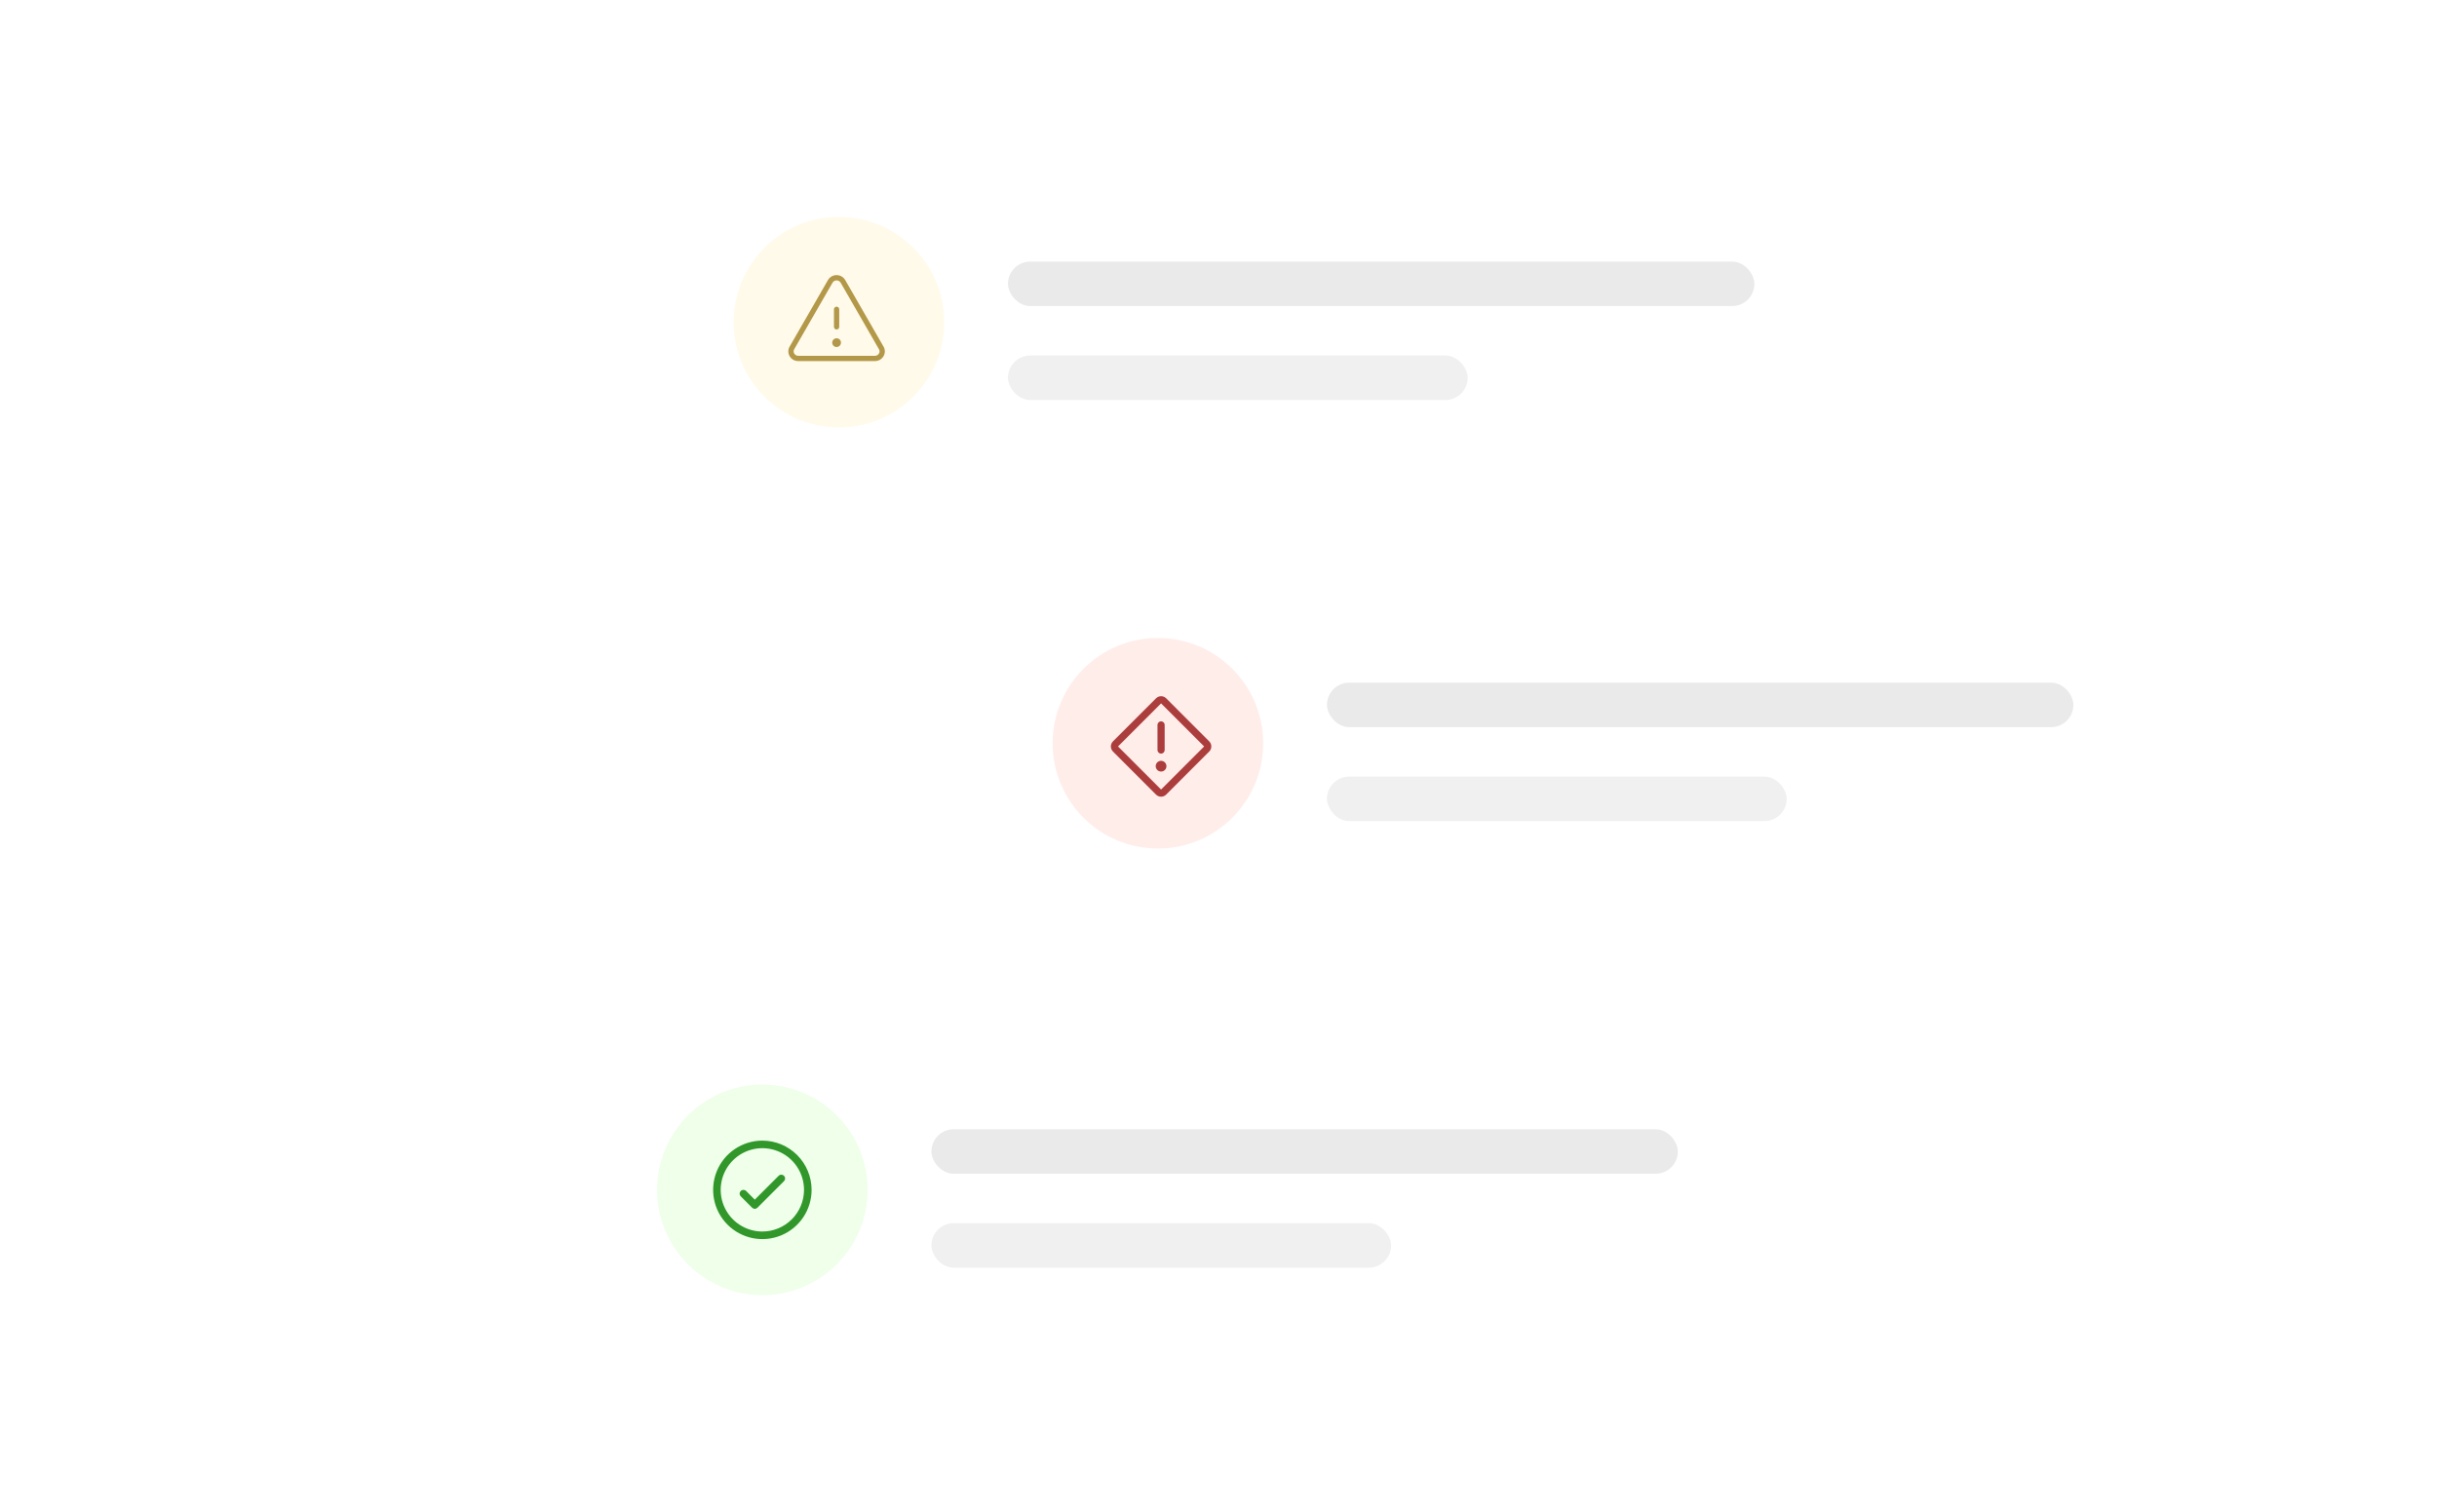 <svg width="382" height="237" viewBox="0 0 382 237" fill="none" xmlns="http://www.w3.org/2000/svg">
<rect y="50" width="199" height="250" rx="8" fill="white"/>
<g filter="url(#filter0_d_809_6423)">
<path d="M153 100C153 95.582 156.582 92 161 92H348C352.418 92 356 95.582 356 100V137C356 141.418 352.418 145 348 145H161C156.582 145 153 141.418 153 137V100Z" fill="white"/>
</g>
<circle cx="181.5" cy="116.5" r="16.5" fill="#FFEDEA"/>
<path d="M181.999 113.062C182.148 113.062 182.291 113.121 182.397 113.227C182.502 113.332 182.562 113.475 182.562 113.624V117.562C182.562 117.711 182.502 117.854 182.397 117.96C182.291 118.065 182.148 118.124 181.999 118.124C181.85 118.124 181.707 118.065 181.601 117.96C181.496 117.854 181.437 117.711 181.437 117.562V113.624C181.437 113.475 181.496 113.332 181.601 113.227C181.707 113.121 181.85 113.062 181.999 113.062ZM181.155 120.093C181.155 120.26 181.205 120.423 181.298 120.562C181.39 120.701 181.522 120.809 181.676 120.873C181.83 120.937 182 120.953 182.164 120.921C182.327 120.888 182.478 120.808 182.596 120.69C182.714 120.572 182.794 120.422 182.827 120.258C182.859 120.094 182.843 119.925 182.779 119.77C182.715 119.616 182.607 119.484 182.468 119.392C182.329 119.299 182.166 119.249 181.999 119.249C181.775 119.249 181.561 119.338 181.403 119.497C181.244 119.655 181.155 119.869 181.155 120.093ZM189.874 116.999C189.875 117.147 189.846 117.293 189.789 117.429C189.733 117.565 189.65 117.689 189.546 117.793L182.792 124.547C182.582 124.756 182.296 124.874 181.999 124.874C181.702 124.874 181.417 124.756 181.206 124.547L174.456 117.793C174.247 117.582 174.129 117.297 174.129 116.999C174.129 116.702 174.247 116.417 174.456 116.206L181.21 109.452C181.42 109.243 181.705 109.125 182.003 109.125C182.3 109.125 182.585 109.243 182.796 109.452L189.549 116.206C189.653 116.311 189.735 116.434 189.791 116.57C189.847 116.707 189.875 116.852 189.874 116.999ZM188.749 116.999L181.999 110.249L175.249 116.999L181.999 123.749L188.749 116.999Z" fill="#AB3D3D"/>
<rect opacity="0.57" x="208" y="107" width="117" height="6.974" rx="3.487" fill="#D9D9D9"/>
<rect opacity="0.4" x="208" y="121.723" width="72.06" height="6.974" rx="3.487" fill="#D9D9D9"/>
<g filter="url(#filter1_d_809_6423)">
<path d="M103 34C103 29.582 106.582 26 111 26H298C302.418 26 306 29.582 306 34V71C306 75.418 302.418 79 298 79H111C106.582 79 103 75.418 103 71V34Z" fill="white"/>
</g>
<circle cx="131.5" cy="50.5" r="16.5" fill="#FFFAEA"/>
<path d="M138.496 54.331L132.484 43.89C132.346 43.656 132.148 43.461 131.912 43.326C131.676 43.19 131.408 43.119 131.135 43.119C130.863 43.119 130.595 43.19 130.359 43.326C130.122 43.461 129.925 43.656 129.787 43.89L123.774 54.331C123.642 54.558 123.572 54.816 123.572 55.078C123.572 55.34 123.642 55.598 123.774 55.825C123.911 56.061 124.107 56.257 124.344 56.392C124.582 56.527 124.85 56.597 125.123 56.594H137.148C137.42 56.597 137.689 56.527 137.926 56.392C138.162 56.257 138.359 56.061 138.495 55.825C138.628 55.598 138.698 55.341 138.698 55.078C138.698 54.816 138.629 54.558 138.496 54.331ZM137.781 55.411C137.717 55.522 137.624 55.613 137.513 55.676C137.401 55.739 137.275 55.771 137.148 55.769H125.123C124.995 55.771 124.869 55.739 124.758 55.676C124.647 55.613 124.554 55.522 124.49 55.411C124.43 55.31 124.398 55.195 124.398 55.077C124.398 54.96 124.43 54.844 124.49 54.743L130.502 44.302C130.568 44.193 130.661 44.103 130.772 44.04C130.883 43.977 131.008 43.944 131.135 43.944C131.263 43.944 131.388 43.977 131.499 44.04C131.61 44.103 131.703 44.193 131.769 44.302L137.781 54.743C137.841 54.844 137.873 54.96 137.873 55.077C137.873 55.195 137.841 55.31 137.781 55.411ZM130.723 51.231V48.481C130.723 48.372 130.766 48.267 130.844 48.19C130.921 48.112 131.026 48.069 131.135 48.069C131.245 48.069 131.35 48.112 131.427 48.19C131.504 48.267 131.548 48.372 131.548 48.481V51.231C131.548 51.341 131.504 51.446 131.427 51.523C131.35 51.6 131.245 51.644 131.135 51.644C131.026 51.644 130.921 51.6 130.844 51.523C130.766 51.446 130.723 51.341 130.723 51.231ZM131.823 53.706C131.823 53.842 131.783 53.975 131.707 54.088C131.632 54.201 131.524 54.29 131.399 54.342C131.273 54.394 131.135 54.407 131.001 54.381C130.868 54.354 130.745 54.289 130.649 54.193C130.553 54.096 130.488 53.974 130.461 53.841C130.435 53.707 130.448 53.569 130.5 53.443C130.552 53.318 130.64 53.21 130.753 53.135C130.867 53.059 130.999 53.019 131.135 53.019C131.318 53.019 131.493 53.091 131.622 53.22C131.75 53.349 131.823 53.524 131.823 53.706Z" fill="#B29848"/>
<rect opacity="0.57" x="158" y="41" width="117" height="6.974" rx="3.487" fill="#D9D9D9"/>
<rect opacity="0.4" x="158" y="55.723" width="72.06" height="6.974" rx="3.487" fill="#D9D9D9"/>
<g filter="url(#filter2_d_809_6423)">
<path d="M91 170C91 165.582 94.582 162 99 162H286C290.418 162 294 165.582 294 170V207C294 211.418 290.418 215 286 215H99C94.582 215 91 211.418 91 207V170Z" fill="white"/>
</g>
<circle cx="119.5" cy="186.5" r="16.5" fill="#EFFFEA"/>
<path d="M122.889 184.299C122.944 184.354 122.988 184.419 123.018 184.491C123.048 184.563 123.063 184.641 123.063 184.719C123.063 184.797 123.048 184.874 123.018 184.946C122.988 185.018 122.944 185.084 122.889 185.139L118.733 189.295C118.677 189.35 118.612 189.394 118.54 189.424C118.468 189.454 118.391 189.469 118.313 189.469C118.234 189.469 118.157 189.454 118.085 189.424C118.013 189.394 117.948 189.35 117.892 189.295L116.111 187.514C116 187.402 115.937 187.251 115.937 187.094C115.937 186.936 116 186.785 116.111 186.674C116.223 186.562 116.374 186.5 116.531 186.5C116.689 186.5 116.84 186.562 116.951 186.674L118.313 188.036L122.049 184.299C122.104 184.243 122.169 184.2 122.241 184.17C122.313 184.14 122.391 184.125 122.469 184.125C122.547 184.125 122.624 184.14 122.696 184.17C122.768 184.2 122.834 184.243 122.889 184.299ZM127.219 186.5C127.219 188.027 126.766 189.519 125.918 190.788C125.07 192.058 123.864 193.047 122.454 193.631C121.043 194.215 119.491 194.368 117.994 194.07C116.497 193.773 115.122 193.037 114.042 191.958C112.963 190.878 112.227 189.503 111.93 188.006C111.632 186.509 111.785 184.957 112.369 183.546C112.953 182.136 113.942 180.93 115.212 180.082C116.481 179.234 117.973 178.781 119.5 178.781C121.546 178.783 123.509 179.597 124.956 181.044C126.403 182.491 127.217 184.454 127.219 186.5ZM126.031 186.5C126.031 185.208 125.648 183.945 124.931 182.871C124.213 181.797 123.193 180.96 121.999 180.466C120.806 179.972 119.493 179.842 118.226 180.094C116.959 180.346 115.795 180.968 114.882 181.882C113.968 182.795 113.346 183.959 113.094 185.226C112.842 186.493 112.972 187.806 113.466 188.999C113.96 190.193 114.797 191.213 115.871 191.931C116.945 192.648 118.208 193.031 119.5 193.031C121.232 193.029 122.892 192.341 124.116 191.116C125.341 189.892 126.029 188.232 126.031 186.5Z" fill="#31972B"/>
<rect opacity="0.57" x="146" y="177" width="117" height="6.974" rx="3.487" fill="#D9D9D9"/>
<rect opacity="0.4" x="146" y="191.723" width="72.06" height="6.974" rx="3.487" fill="#D9D9D9"/>
<defs>
<filter id="filter0_d_809_6423" x="127.1" y="66.1" width="254.8" height="104.8" filterUnits="userSpaceOnUse" color-interpolation-filters="sRGB">
<feFlood flood-opacity="0" result="BackgroundImageFix"/>
<feColorMatrix in="SourceAlpha" type="matrix" values="0 0 0 0 0 0 0 0 0 0 0 0 0 0 0 0 0 0 127 0" result="hardAlpha"/>
<feOffset/>
<feGaussianBlur stdDeviation="12.95"/>
<feComposite in2="hardAlpha" operator="out"/>
<feColorMatrix type="matrix" values="0 0 0 0 0.69 0 0 0 0 0.69 0 0 0 0 0.69 0 0 0 0.25 0"/>
<feBlend mode="normal" in2="BackgroundImageFix" result="effect1_dropShadow_809_6423"/>
<feBlend mode="normal" in="SourceGraphic" in2="effect1_dropShadow_809_6423" result="shape"/>
</filter>
<filter id="filter1_d_809_6423" x="77.1" y="0.1" width="254.8" height="104.8" filterUnits="userSpaceOnUse" color-interpolation-filters="sRGB">
<feFlood flood-opacity="0" result="BackgroundImageFix"/>
<feColorMatrix in="SourceAlpha" type="matrix" values="0 0 0 0 0 0 0 0 0 0 0 0 0 0 0 0 0 0 127 0" result="hardAlpha"/>
<feOffset/>
<feGaussianBlur stdDeviation="12.95"/>
<feComposite in2="hardAlpha" operator="out"/>
<feColorMatrix type="matrix" values="0 0 0 0 0.69 0 0 0 0 0.69 0 0 0 0 0.69 0 0 0 0.25 0"/>
<feBlend mode="normal" in2="BackgroundImageFix" result="effect1_dropShadow_809_6423"/>
<feBlend mode="normal" in="SourceGraphic" in2="effect1_dropShadow_809_6423" result="shape"/>
</filter>
<filter id="filter2_d_809_6423" x="65.1" y="136.1" width="254.8" height="104.8" filterUnits="userSpaceOnUse" color-interpolation-filters="sRGB">
<feFlood flood-opacity="0" result="BackgroundImageFix"/>
<feColorMatrix in="SourceAlpha" type="matrix" values="0 0 0 0 0 0 0 0 0 0 0 0 0 0 0 0 0 0 127 0" result="hardAlpha"/>
<feOffset/>
<feGaussianBlur stdDeviation="12.95"/>
<feComposite in2="hardAlpha" operator="out"/>
<feColorMatrix type="matrix" values="0 0 0 0 0.69 0 0 0 0 0.69 0 0 0 0 0.69 0 0 0 0.25 0"/>
<feBlend mode="normal" in2="BackgroundImageFix" result="effect1_dropShadow_809_6423"/>
<feBlend mode="normal" in="SourceGraphic" in2="effect1_dropShadow_809_6423" result="shape"/>
</filter>
</defs>
</svg>
